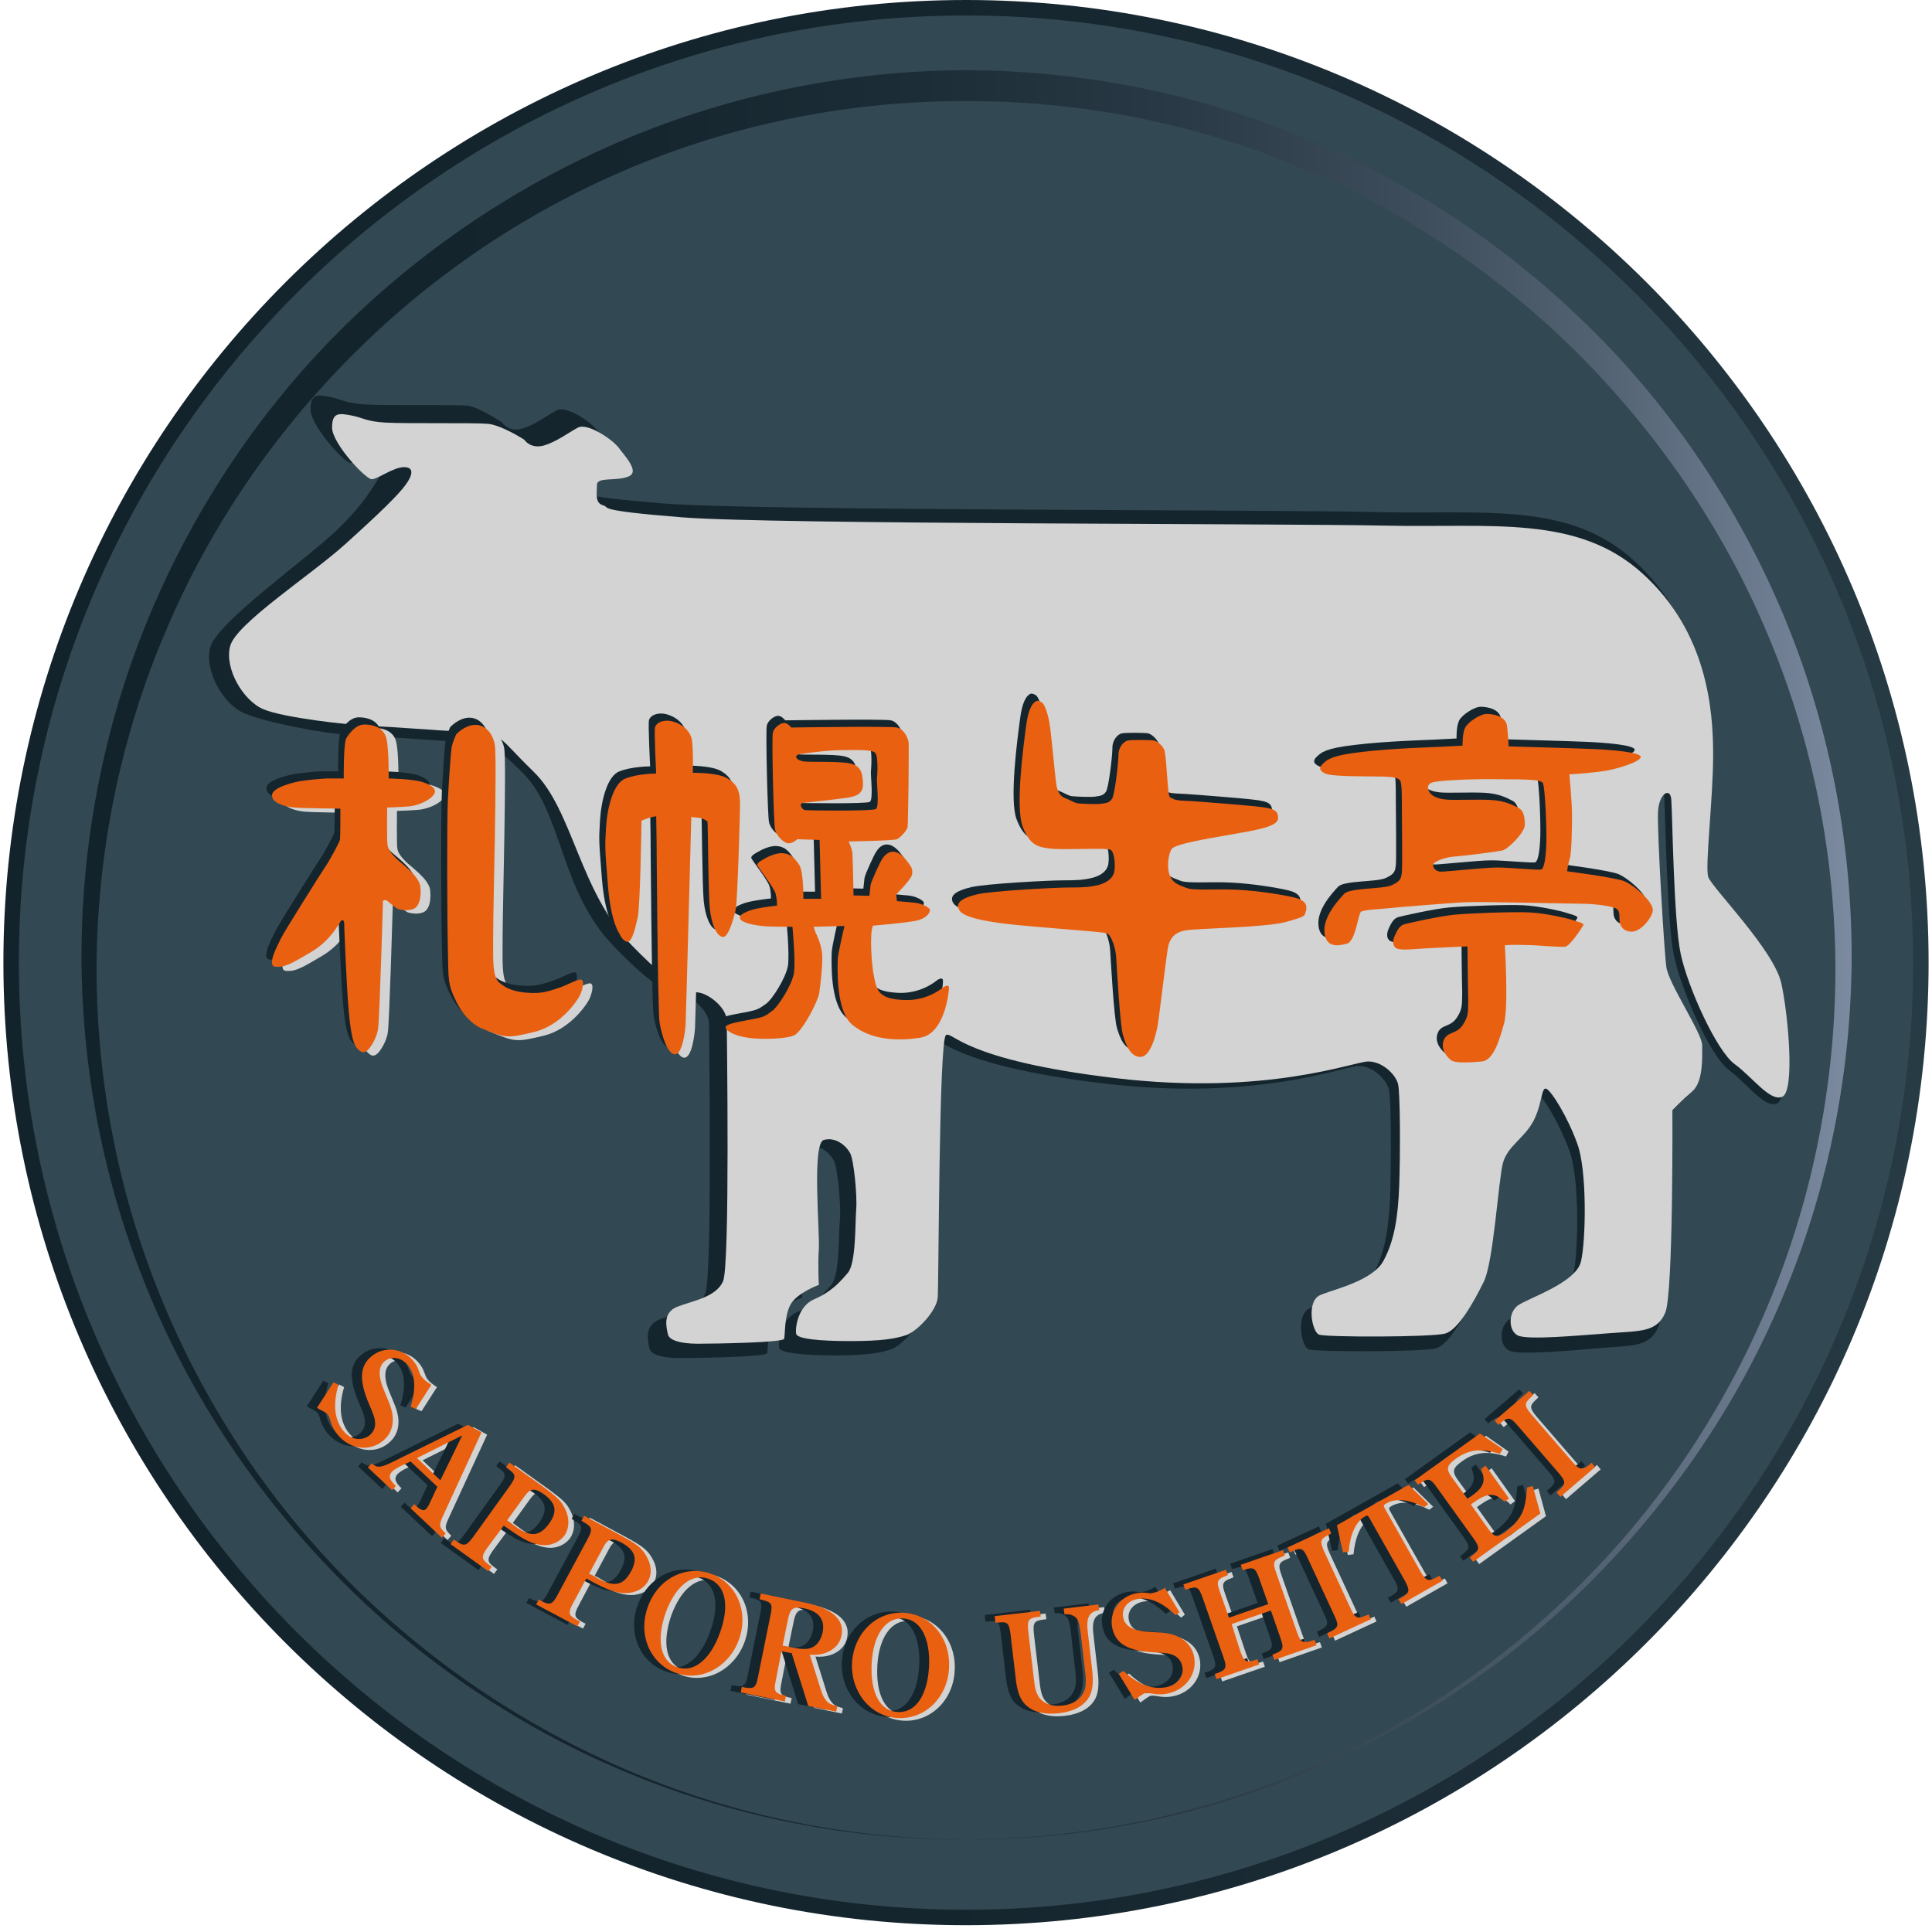 <?xml version="1.0" encoding="UTF-8"?>
<svg data-bbox="0.9 0 510.2 510.2" viewBox="0 0 512 512" xmlns="http://www.w3.org/2000/svg" data-type="ugc">
    <g>
        <path fill="#324853" d="M509.1 255.1c0 139.783-113.317 253.1-253.1 253.1-139.783 0-253.1-113.317-253.1-253.1C2.9 115.317 116.217 2 256 2c139.783 0 253.1 113.317 253.1 253.1z"/>
        <linearGradient y2="255.103" x2="511.118" y1="255.103" x1=".882" gradientUnits="userSpaceOnUse" id="3b1a6381-0b0c-4244-9a60-80ff5079c067">
            <stop offset="0" stop-color="#13232c"/>
            <stop offset=".486" stop-color="#15252e"/>
            <stop offset=".767" stop-color="#1c2d37"/>
            <stop offset=".995" stop-color="#273b45"/>
            <stop offset="1" stop-color="#273b45"/>
        </linearGradient>
        <path d="M256 510.2C115.3 510.2.9 395.8.9 255.1S115.3 0 256 0s255.1 114.4 255.1 255.1S396.7 510.2 256 510.2zm0-506.1C117.6 4.1 5 116.7 5 255.1s112.6 251 251 251 251-112.6 251-251-112.6-251-251-251z" fill="url(#3b1a6381-0b0c-4244-9a60-80ff5079c067)"/>
        <mask id="55592663-8453-459f-8c4c-5f70de9c9599" height="507.3" width="507.3" y="1.4" x="2.3" maskUnits="userSpaceOnUse"/>
        <g opacity=".8" mask="url(#55592663-8453-459f-8c4c-5f70de9c9599)">
            <path fill="#3e4b55" d="M509.1 255.1c0 139.783-113.317 253.1-253.1 253.1-139.783 0-253.1-113.317-253.1-253.1C2.9 115.317 116.217 2 256 2c139.783 0 253.1 113.317 253.1 253.1z"/>
            <path fill="none" stroke="#3e4b55" stroke-width="1.206" stroke-miterlimit="10" d="M509.1 255.1c0 139.783-113.317 253.1-253.1 253.1-139.783 0-253.1-113.317-253.1-253.1C2.9 115.317 116.217 2 256 2c139.783 0 253.1 113.317 253.1 253.1z"/>
        </g>
        <path fill="#324853" d="M420.324 90.766c90.76 90.756 90.762 237.904.006 328.663s-237.904 90.762-328.664.006S.904 181.53 91.661 90.772 329.564.01 420.324 90.766z"/>
        <linearGradient y2="253.073" x2="492.469" y1="253.073" x1="19.53" gradientUnits="userSpaceOnUse" id="bf0ec609-4655-4717-9188-84fd90b2e56d">
            <stop offset="0" stop-color="#13232c"/>
            <stop offset=".301" stop-color="#15252e"/>
            <stop offset=".475" stop-color="#1d2d37"/>
            <stop offset=".617" stop-color="#293945"/>
            <stop offset=".741" stop-color="#3b4b59"/>
            <stop offset=".854" stop-color="#536272"/>
            <stop offset=".957" stop-color="#6f7e92"/>
            <stop offset="1" stop-color="#7d8ca1"/>
        </linearGradient>
        <path d="M256 487.5c-30.4.1-60.9-5.8-89-17.4-28.2-11.6-54-28.8-75.6-50.3-21.6-21.5-39.3-47.1-51.2-75.3-12-28.1-18.3-58.7-18.6-89.4-.2-30.7 5.6-61.5 17.2-90s28.8-54.8 50.5-76.7c21.8-21.9 47.8-39.5 76.4-51.5 28.5-12 59.4-18.2 90.4-18.3 30.9.1 61.9 6.3 90.4 18.3 28.5 11.9 54.6 29.6 76.4 51.5 21.8 21.9 39 48.2 50.6 76.7 11.6 28.5 17.4 59.3 17.2 90-.3 30.7-6.6 61.3-18.6 89.4-11.9 28.2-29.6 53.8-51.2 75.3s-47.5 38.7-75.7 50.3c-28.3 11.6-58.8 17.5-89.2 17.4zm0 0c30.4-.1 60.8-6.2 88.8-18 28-11.7 53.7-29.1 75-50.6 21.4-21.5 38.3-47.4 49.7-75.4 11.4-28 17.1-58.3 16.9-88.4-.3-30.2-6.5-60.2-18.3-87.8-11.7-27.7-29.1-52.8-50.3-74-21.3-21.1-46.7-38-74.3-49.4-27.7-11.4-57.6-17.2-87.5-17.1-29.9-.1-59.8 5.7-87.5 17.1-27.7 11.4-53.1 28.3-74.3 49.4-21.3 21.1-38.6 46.3-50.3 74-11.8 27.6-18 57.7-18.3 87.8-.2 30.2 5.5 60.4 16.9 88.4 11.4 28 28.3 53.9 49.7 75.4 21.4 21.5 47 38.8 75 50.6 28 11.8 58.4 17.9 88.8 18z" fill="url(#bf0ec609-4655-4717-9188-84fd90b2e56d)"/>
        <mask id="f4ca3d55-f245-40ba-ab25-20d80cd5fa4f" height="468.9" width="468.9" y="18.6" x="21.6" maskUnits="userSpaceOnUse"/>
        <g opacity=".3" mask="url(#f4ca3d55-f245-40ba-ab25-20d80cd5fa4f)">
            <path fill="#3e4b55" d="M420.324 90.766c90.76 90.756 90.762 237.904.006 328.663s-237.904 90.762-328.664.006S.904 181.53 91.661 90.772 329.564.01 420.324 90.766z"/>
            <path d="M256 487.5c-30.4.1-60.9-5.8-89-17.4-28.2-11.6-54-28.8-75.6-50.3-21.6-21.5-39.3-47.1-51.2-75.3-12-28.1-18.3-58.7-18.6-89.4-.2-30.7 5.6-61.5 17.2-90s28.8-54.8 50.5-76.7c21.8-21.9 47.8-39.5 76.4-51.5 28.5-12 59.4-18.2 90.4-18.3 30.9.1 61.9 6.3 90.4 18.3 28.5 11.9 54.6 29.6 76.4 51.5 21.8 21.9 39 48.2 50.6 76.7 11.6 28.5 17.4 59.3 17.2 90-.3 30.7-6.6 61.3-18.6 89.4-11.9 28.2-29.6 53.8-51.2 75.3s-47.5 38.7-75.7 50.3c-28.3 11.6-58.8 17.5-89.2 17.4zm0 0c30.4-.1 60.8-6.2 88.8-18 28-11.7 53.7-29.1 75-50.6 21.4-21.5 38.3-47.4 49.7-75.4 11.4-28 17.1-58.3 16.9-88.4-.3-30.2-6.5-60.2-18.3-87.8-11.7-27.7-29.1-52.8-50.3-74-21.3-21.1-46.7-38-74.3-49.4-27.7-11.4-57.6-17.2-87.5-17.1-29.9-.1-59.8 5.7-87.5 17.1-27.7 11.4-53.1 28.3-74.3 49.4-21.3 21.1-38.6 46.3-50.3 74-11.8 27.6-18 57.7-18.3 87.8-.2 30.2 5.5 60.4 16.9 88.4 11.4 28 28.3 53.9 49.7 75.4 21.4 21.5 47 38.8 75 50.6 28 11.8 58.4 17.9 88.8 18z" fill="#3e4b55"/>
        </g>
        <path d="M133.1 112s1.6 2.6 5.2 1.6c3.5-1 6.8-3.6 9.3-4.9 2.6-1.3 9.3 3.3 10.9 5.6 1.6 2.3 5.8 6.6 2.6 7.9-3.2 1.3-8.4 0-8.4 2.3s-.6 4.9 1.6 5.6c2.3.7-2.9 1.3 21.2 3.3 24.1 2 160.3 1.6 189 2.3 28.6.7 51.5-3 68.9 13.2 17.4 16.1 19 37.5 19 49.7 0 12.2-2.3 30.6-1.3 33.6 1 3 17.7 20.1 19.6 29.3 1.9 9.2 3.5 29.3.3 30.9-3.2 1.6-8-5.3-12.9-8.9-4.8-3.6-12.6-21.1-14.5-30.3-1.9-9.2-2.3-39.2-2.6-42.5-.3-3.3-3.2-1.6-3.5 3.3-.3 4.9 1.6 38.2 2.3 42.8.6 4.6 9.7 18.1 9.7 21.4 0 3.3.3 9.9-2.6 12.5-2.9 2.6-5.5 5.3-5.5 5.3s.3 50.4-1.9 55.6c-2.3 5.3-6.4 4.9-14.8 5.6-8.4.7-22.2 2-24.8.7-2.6-1.3-2.6-6.3 0-8.2 2.6-2 15.8-6.3 17.1-12.2 1.3-5.9 1.6-25-1-32.3-2.6-7.2-7.1-14.8-8.4-15.1-1.3-.3-1 4.6-3.5 9.2-2.6 4.6-6.8 6.6-8 11.2-1.3 4.6-2.6 27.3-5.2 32.6-2.6 5.3-6.8 13.2-10.3 14.2-3.5 1-31.9 1-33.8.3-1.9-.7-3.5-9.2.3-10.9 3.9-1.6 14.2-3.9 17.1-9.5s3.9-12.2 4.2-20.4c.3-8.2.3-25.3-.3-28-.6-2.6-4.2-6.3-8-6.3-3.9 0-27 9.5-67.9 4.6-40.9-4.9-43.5-12.8-45.4-11.8-1.9 1-1.9 68.5-2.3 72.1-.3 3.6-5.5 9.2-8.4 10.2-2.9 1-6.8 1.6-15.1 1.6-8.4 0-14.2-.7-14.5-2-.3-1.3.3-7.6 4.8-9.5 4.5-2 6.8-4.6 9-7.2 2.3-2.6 1.9-13.8 2.3-17.4.3-3.6-.6-13.5-1.6-15.5s-3.9-4.6-7.1-3.6c-3.2 1-1 25.3-1.3 29.9-.3 4.6 0 9.9 0 9.9s-6.1 2.3-7.7 5.6c-1.6 3.3-1.3 8.2-1.6 9.2-.3 1-18.3 1.3-23.2 1.3-4.8 0-7.7-1-8-2.6-.3-1.6-1.6-5.9 2.6-7.6 4.2-1.6 10.3-2.6 12.2-6.9 1.9-4.3 1-68.1 1-71.4 0-3.3-3.9-6.6-6.4-7.6-2.6-1-4.8 1.6-19-13.2-14.2-14.8-13.4-35.3-24-45.8s-9.8-7.7-20.1-8.4c-10.3-.7-18.7-1.3-25.4-1.6-6.8-.3-22.9-3.4-28.3-5.8-5.5-2.3-10.6-11.2-9-17.4 1.6-6.3 23.2-21.7 32.6-30.2 9.3-8.6 11.6-14.5 13.6-17.1 1.9-2.6 2.6-4.9-.3-4.9s-7.1 3.3-8.7 3.3c-1.6 0-10.6-9.9-10.6-14.2 0-4.3 1.9-3.9 5.2-3.3 3.2.7 3.9 1.6 9.3 2 5.5.3 23.8 0 27 .3 2.9.2 9.3 4.5 9.3 4.5z" fill="#15252e"/>
        <path d="M138.9 116.5s1.6 2.5 5.1 1.6c3.5-1 6.7-3.5 9.2-4.8 2.5-1.3 9.2 3.2 10.8 5.4 1.6 2.2 5.7 6.4 2.5 7.6-3.2 1.3-8.3 0-8.3 2.2s-.6 4.8 1.6 5.4c2.2.6-2.9 1.3 21 3.2 23.8 1.9 158.3 1.6 186.5 2.2 28.3.6 50.8-2.9 68 12.7 17.2 15.6 18.7 36.2 18.7 48 0 11.8-2.2 29.6-1.3 32.4 1 2.9 17.5 19.4 19.4 28.3 1.9 8.9 3.5 28.3.3 29.9-3.2 1.6-7.9-5.1-12.7-8.6-4.8-3.5-12.4-20.3-14.3-29.2-1.9-8.9-2.2-37.8-2.5-41-.3-3.2-3.2-1.6-3.5 3.2-.3 4.8 1.6 36.9 2.2 41.3.6 4.4 9.5 17.5 9.5 20.7 0 3.2.3 9.5-2.5 12.1-2.9 2.5-5.4 5.1-5.4 5.1s.3 48.6-1.9 53.7c-2.2 5.1-6.4 4.8-14.6 5.4-8.3.6-21.9 1.9-24.5.6-2.5-1.3-2.5-6 0-7.9 2.5-1.9 15.6-6 16.8-11.8 1.3-5.7 1.6-24.2-1-31.1-2.5-7-7-14.3-8.3-14.6-1.3-.3-1 4.4-3.5 8.9-2.5 4.4-6.7 6.4-7.9 10.8s-2.5 26.4-5.1 31.5c-2.5 5.1-6.7 12.7-10.2 13.7-3.5 1-31.5 1-33.4.3-1.9-.6-3.5-8.9.3-10.5 3.8-1.6 14-3.8 16.8-9.2 2.9-5.4 3.8-11.8 4.1-19.7.3-7.9.3-24.5-.3-27s-4.1-6-7.9-6c-3.8 0-26.7 9.2-67.1 4.4-40.4-4.8-42.9-12.4-44.8-11.4-1.9 1-1.9 66.1-2.2 69.6-.3 3.5-5.4 8.9-8.3 9.9s-6.7 1.6-14.9 1.6c-8.3 0-14-.6-14.3-1.9-.3-1.3.3-7.3 4.8-9.2 4.4-1.9 6.7-4.4 8.9-7s1.9-13.3 2.2-16.8c.3-3.5-.6-13-1.6-14.9s-3.8-4.4-7-3.5c-3.2 1-1 24.5-1.3 28.9-.3 4.4 0 9.5 0 9.5s-6 2.2-7.6 5.4c-1.6 3.2-1.3 7.9-1.6 8.9-.3 1-18.1 1.3-22.9 1.3-4.8 0-7.6-1-7.9-2.5-.3-1.6-1.6-5.7 2.5-7.3 4.1-1.6 10.2-2.5 12.1-6.7 1.9-4.1 1-65.8 1-69 0-3.2-3.8-6.4-6.4-7.3-2.5-1-4.8 1.6-18.7-12.7-14-14.3-15.6-35.9-26.1-46.1-10.5-10.2-7.6-9.9-17.8-10.5s-18.4-1.3-25.1-1.6c-6.7-.3-23.2-2.2-28.6-4.4-5.4-2.2-10.5-10.8-8.9-16.8 1.6-6 21.3-18.7 30.5-27s14-13 15.9-15.6c1.9-2.5 2.5-4.8-.3-4.8-2.9 0-7 3.2-8.6 3.2-1.6 0-10.5-9.5-10.5-13.7 0-4.1 1.9-3.8 5.1-3.2 3.2.6 3.8 1.6 9.2 1.9 5.4.3 23.5 0 26.7.3 3.5.1 9.9 4.2 9.9 4.2z" fill="#d2d3d2"/>
        <path d="M110.3 373.4c1.5-4.8 1.3-8.6-.8-11.1-1.7-2-4.2-2.4-6-1-1.8 1.5-1.9 4 0 8.3 1.7 4 2.1 5.3 2.1 7.3 0 2.2-.9 4.2-2.7 5.6-3.6 2.9-8.8 2.2-12-1.8-.9-1.1-1.5-2.3-1.9-3.8-.2-.7-.5-1.3-.7-1.5-.3-.4-.6-.5-2.8-1.7l4.4-6.8 1.3.7c-1.5 5-1.1 9.3 1.3 12.2 1.9 2.4 4.8 2.8 6.9 1.2 1-.8 1.6-2 1.5-3.3 0-1.1-.4-2.3-1.6-5-2.7-6.4-2.5-10.1.7-12.7 3.3-2.7 8.2-2.2 11 1.2.6.7 1.1 1.5 1.4 2.4.5 1.3.5 1.4.9 1.9.6.8 1.3 1.3 2.5 2.1l-4.1 6.4-1.4-.6z" fill="#d2d3d2"/>
        <path d="m129.1 380.2-10 21.7c-1.4 3-1.3 3.3.5 5.1l-1 1.1-8.3-7.8 1-1.1.6.6c1.1 1 2 1.3 2.5.7.3-.3.7-.9 1.1-1.8l1.9-4.1-7.1-6.7-3.2 1.5c-.7.4-1.3.8-1.7 1.2-1 1.1-.8 2.1 1 3.8l-1 1.1-6.4-6 1-1.1c1.5 1.3 2.4 1.2 5.8-.5l19.7-9.7 3.6 2zm-10.9 12.7L124 381l-12 6 6.2 5.9z" fill="#d2d3d2"/>
        <path d="M130.7 410.8c-1.7 2.4-1.7 3.1.4 4.6l.7.5-.9 1.2-10-7.2.9-1.2.6.4c2.1 1.5 2.7 1.3 4.5-1.1l9.7-13.5c1.7-2.4 1.7-3-.4-4.5l-.6-.5.9-1.2 8.8 6.3c3.4 2.5 4.7 3.6 5.6 5.3 1.6 2.8 1.6 5.6.2 7.7-1.4 1.9-3.8 2.9-6.4 2.5-2.3-.3-4.6-1.5-8.4-4.2l-1.3-.9-4.3 5.8zm5.9-6.7 1.6 1.2c3.9 2.8 6.3 2.6 8.8-.8 2.3-3.2 1.9-5.5-1.5-7.9-2.3-1.6-3.4-1.5-4.9.5l-4.7 6.5.7.5z" fill="#d2d3d2"/>
        <path d="M153.4 425.4c-1.4 2.6-1.3 3.2 1 4.5l.8.4-.7 1.3-10.9-5.8.7-1.3.7.3c2.3 1.2 2.9.9 4.3-1.7l7.9-14.7c1.4-2.6 1.3-3.2-1-4.5l-.6-.4.7-1.3 9.5 5.1c3.7 2 5.1 3 6.3 4.5 1.9 2.6 2.4 5.3 1.2 7.6-1.1 2.1-3.4 3.3-6.1 3.3-2.4 0-4.8-.9-8.9-3.1l-1.4-.8-3.5 6.6zm5-7.4 1.7 1c4.3 2.3 6.6 1.7 8.6-2 1.9-3.5 1.1-5.7-2.5-7.7-2.5-1.3-3.6-1.1-4.8 1.2l-3.8 7.1.8.4z" fill="#d2d3d2"/>
        <path d="M190 417.7c6.8 2.5 10 10.1 7.3 17.5-2.7 7.3-10.1 11.2-16.8 8.7-6.8-2.5-10-10.2-7.3-17.5 2.6-7.4 10-11.2 16.8-8.7zm-9.1 24.8c4.4 1.6 8.8-1.9 11.4-9.1 2.6-7.2 1.5-12.7-3-14.3-4.4-1.6-8.8 1.9-11.4 9-2.5 7.3-1.4 12.8 3 14.4z" fill="#d2d3d2"/>
        <path d="m211.3 438.7-2.7-.5-1.5 7.7c-.6 2.9-.3 3.4 2.2 4l.5.1-.3 1.5-11.7-2.4.3-1.5.7.1c2.6.4 3 .1 3.6-2.9l3.3-16.3c.6-2.9.3-3.4-2.2-4l-.7-.2.3-1.5 11.7 2.4c7.2 1.5 10.6 4.5 9.7 8.8-.7 3.5-4.4 5.4-8.4 5l2.9 9.2c.5 1.7 1 2.4 1.5 3 .5.7 1.4 1.1 2.6 1.4l.3.1-.3 1.4-7.4-1.5-4.4-13.9zm.7-1.4c2.5.5 4.3.4 5.4-.5 1-.7 1.8-2.1 2.1-3.6.7-3.4-1-5.6-5-6.4-2.7-.5-3.5 0-4.1 2.6l-1.5 7.3 3.1.6z" fill="#d2d3d2"/>
        <path d="M241 428.1c7.2.4 12.5 6.8 12 14.7-.4 7.8-6.4 13.6-13.6 13.2-7.2-.4-12.5-6.9-12.1-14.7.5-7.9 6.4-13.7 13.7-13.2zm-1.6 26.3c4.7.3 7.9-4.4 8.3-12 .4-7.6-2.3-12.6-6.9-12.8-4.6-.3-7.9 4.4-8.3 11.9-.4 7.7 2.2 12.6 6.9 12.9z" fill="#d2d3d2"/>
        <path d="m265.1 429 12-1.4.2 1.5-.7.1c-2.6.3-2.9.9-2.6 3.8l1.5 12.7c.3 2.8.7 4 1.5 5 1.3 1.6 3.4 2.3 6.1 2 2.7-.3 4.7-1.6 5.6-3.6.6-1.3.7-3 .3-5.9l-1.1-9.6c-.2-2.1-.5-3.2-1-3.9-.5-.7-1.7-1.3-2.8-1.2h-.5l-.2-1.5 9.2-1.1.2 1.5-.5.1c-2.3.5-3 2.2-2.5 5.9l1.1 9.6c.4 3.1.2 5.3-.5 6.9-1.2 2.6-4 4.3-8.1 4.8-4 .5-7.1-.4-9.1-2.3-1.3-1.3-2-3.2-2.4-5.9l-1.5-12.7c-.4-3-.8-3.4-3.3-3.1h-.7l-.2-1.7z" fill="#d2d3d2"/>
        <path d="M313 428.7c-3.6-3.5-7.1-4.9-10.3-4.2-2.6.6-4.1 2.7-3.5 5 .5 2.3 2.8 3.5 7.4 3.7 4.3.2 5.7.5 7.4 1.4 2 1 3.4 2.7 3.9 4.9 1 4.5-1.9 8.9-6.9 10-1.4.3-2.7.3-4.3 0-.7-.1-1.3-.2-1.7-.1-.4.1-.8.3-2.8 1.8l-4.2-6.9 1.2-.8c3.8 3.6 7.8 5.1 11.5 4.3 3-.7 4.7-3.1 4.1-5.6-.3-1.3-1.1-2.3-2.3-2.9-1-.5-2.2-.7-5.2-.8-7-.4-10.1-2.2-11.1-6.3-1-4.2 1.7-8.3 6-9.3.9-.2 1.8-.3 2.7-.2 1.4.2 1.4.2 2.2 0 1-.2 1.8-.6 3-1.3l3.9 6.5-1 .8z" fill="#d2d3d2"/>
        <path d="M330.2 438.2c1 2.8 1.5 3.1 4 2.3l.5-.2.5 1.4-11.3 3.9-.5-1.4.7-.2c2.4-.9 2.6-1.5 1.6-4.3l-5.5-15.7c-1-2.8-1.5-3.1-3.9-2.3l-.7.2-.5-1.4 11.3-3.9.5 1.4-.5.2c-2.5.9-2.7 1.5-1.7 4.3l2.4 6.8 10.4-3.6-2.4-6.8c-1-2.8-1.5-3.1-3.9-2.3l-.5.1-.5-1.4 11.2-3.9.5 1.4-.6.3c-2.4.9-2.7 1.5-1.7 4.3l5.5 15.7c1 2.8 1.5 3.1 4 2.3l.7-.2.5 1.4-11.2 3.9-.5-1.4.5-.2c2.4-.9 2.6-1.5 1.6-4.3l-2.5-7.2-10.4 3.6 2.4 7.2z" fill="#d2d3d2"/>
        <path d="m364.8 429.7-11 5.1-.6-1.4.7-.3c2.3-1.2 2.5-1.7 1.2-4.4l-7-15.1c-1.2-2.7-1.8-3-4.1-1.9l-.7.3-.6-1.3 11-5.1.6 1.4-.6.3c-2.3 1.1-2.5 1.7-1.3 4.4l7 15.1c1.2 2.7 1.8 2.9 4.2 1.9l.6-.3.6 1.3z" fill="#d2d3d2"/>
        <path d="M378.8 400.1c-4.2-2.1-7.5-2.4-10-1-.7.4-.8.6-.5 1.2l9.5 16.8c1.5 2.6 2.1 2.8 4.3 1.6l.8-.4.7 1.3-10.9 6.2-.8-1.3.8-.4c2.2-1.3 2.3-1.9.9-4.5l-9.5-16.8c-.3-.5-.6-.6-1.1-.2-2.4 1.3-3.9 4.8-4.3 9.3l-1.5.2-1.6-7.2 19-10.7 5.2 5.1-1 .8z" fill="#d2d3d2"/>
        <path d="m407.7 394.5 2 7.3-17.7 12.7-.9-1.2.6-.4c2.1-1.6 2.1-2.2.4-4.6l-9.7-13.5c-1.7-2.4-2.3-2.6-4.4-1.1l-.6.4-.9-1.2 17.3-12.4 6 4.2-.7 1.3c-4.8-1.6-8.3-1.2-11.7 1.3-2.4 1.7-2.6 2.7-1.2 4.7l4.3 5.9 1-.7c3.4-2.4 3.9-4 2.6-7.2l1.2-.9 6.2 8.7-1.2.9c-2.4-2.5-4.5-2.4-7.9 0l-1 .7 4.7 6.6c1.5 2.1 2.3 2.2 4.4.7 2.7-2 4.4-4.2 5-6.5.4-1.5.6-2.8.8-5.3l1.4-.4z" fill="#d2d3d2"/>
        <path d="m424.2 389.4-9.2 7.9-1-1.2.6-.5c1.9-1.8 1.9-2.3-.1-4.6l-10.9-12.6c-1.9-2.2-2.5-2.3-4.5-.7l-.6.5-1-1.1 9.2-7.9 1 1.1-.5.5c-1.9 1.7-1.9 2.3 0 4.6l10.9 12.6c1.9 2.2 2.6 2.3 4.6.7l.5-.5 1 1.2z" fill="#d2d3d2"/>
        <path d="M106.1 372.4c1.5-4.7 1.3-8.6-.8-11.1-1.7-2-4.2-2.4-6-1-1.8 1.5-1.9 4 0 8.3 1.7 4 2.1 5.3 2.1 7.3 0 2.2-.9 4.2-2.7 5.6-3.6 2.9-8.8 2.2-12-1.8-.9-1.1-1.5-2.3-1.9-3.8-.2-.7-.5-1.3-.7-1.5-.3-.4-.6-.5-2.8-1.7l4.4-6.8 1.3.7c-1.5 5-1.1 9.3 1.3 12.2 1.9 2.4 4.8 2.8 6.9 1.2 1-.8 1.6-2 1.5-3.3 0-1.1-.4-2.2-1.6-5-2.7-6.4-2.5-10.1.7-12.7 3.3-2.7 8.2-2.2 11 1.2.6.7 1.1 1.5 1.4 2.4.4 1.3.5 1.4.9 1.9.6.8 1.3 1.3 2.5 2.1l-4.1 6.4-1.4-.6z" fill="#15252e"/>
        <path d="m125 379.2-10 21.7c-1.4 3-1.3 3.3.5 5.1l-1 1.1-8.3-7.8 1-1.1.6.6c1.1 1 2 1.3 2.5.7.3-.3.7-.9 1.1-1.8l1.9-4.1-7.1-6.7-3.2 1.5c-.7.4-1.3.8-1.7 1.3-1 1.1-.8 2.1 1 3.8l-1 1.1-6.4-6 1-1.1c1.5 1.3 2.4 1.2 5.8-.5l19.7-9.7 3.6 1.9zm-10.9 12.7 5.8-11.9-12 6 6.2 5.9z" fill="#15252e"/>
        <path d="M126.6 409.8c-1.7 2.4-1.7 3.1.4 4.6l.7.5-.9 1.2-10-7.2.9-1.2.6.4c2.1 1.5 2.7 1.3 4.5-1.1l9.7-13.5c1.7-2.4 1.7-3-.4-4.5l-.6-.5.9-1.2 8.8 6.3c3.4 2.5 4.7 3.6 5.6 5.3 1.6 2.8 1.6 5.6.2 7.7-1.4 1.9-3.8 2.9-6.4 2.5-2.3-.3-4.6-1.5-8.4-4.2l-1.3-.9-4.3 5.8zm5.9-6.7 1.6 1.2c3.9 2.8 6.3 2.6 8.8-.8 2.3-3.2 1.9-5.5-1.5-7.9-2.3-1.6-3.4-1.5-4.9.5l-4.7 6.5.7.5z" fill="#15252e"/>
        <path d="M149.3 424.4c-1.4 2.6-1.3 3.3 1 4.5l.8.4-.7 1.3-10.9-5.8.7-1.3.7.3c2.3 1.2 2.9.9 4.3-1.7l7.9-14.7c1.4-2.6 1.3-3.2-1-4.5l-.6-.4.7-1.3 9.5 5.1c3.7 2 5.1 2.9 6.3 4.5 1.9 2.6 2.4 5.3 1.2 7.6-1.1 2.1-3.4 3.3-6.1 3.3-2.4 0-4.8-.9-8.9-3.1l-1.4-.8-3.5 6.6zm4.9-7.4 1.7 1c4.3 2.3 6.6 1.7 8.6-1.9 1.9-3.5 1.1-5.7-2.5-7.7-2.5-1.3-3.6-1.1-4.8 1.2l-3.8 7.1.8.3z" fill="#15252e"/>
        <path d="M185.8 416.7c6.8 2.5 10 10.1 7.3 17.5-2.7 7.3-10.1 11.2-16.8 8.7-6.8-2.5-10-10.2-7.3-17.5 2.6-7.3 10-11.2 16.8-8.7zm-9 24.8c4.4 1.6 8.8-1.9 11.4-9.1 2.6-7.2 1.5-12.7-3-14.3-4.4-1.6-8.8 1.9-11.4 9-2.5 7.3-1.4 12.8 3 14.4z" fill="#15252e"/>
        <path d="m207.2 437.7-2.7-.5-1.6 7.7c-.6 2.9-.3 3.4 2.2 4l.5.1-.3 1.5-11.7-2.4.3-1.5.7.1c2.6.4 3 .1 3.6-2.9l3.3-16.3c.6-2.9.3-3.4-2.2-4l-.7-.2.3-1.5 11.7 2.4c7.2 1.5 10.6 4.5 9.7 8.8-.7 3.5-4.4 5.4-8.4 5l2.9 9.2c.5 1.7 1 2.4 1.5 3 .5.7 1.4 1.1 2.6 1.4l.3.1-.3 1.4-7.4-1.5-4.3-13.9zm.7-1.4c2.5.5 4.2.4 5.4-.5 1-.7 1.8-2.1 2.1-3.6.7-3.4-1-5.6-5-6.4-2.7-.5-3.5 0-4.1 2.6l-1.5 7.2 3.1.7z" fill="#15252e"/>
        <path d="M236.8 427.1c7.2.4 12.5 6.8 12 14.7-.4 7.8-6.4 13.6-13.6 13.2-7.2-.4-12.5-6.9-12.1-14.7.5-7.9 6.5-13.6 13.7-13.2zm-1.5 26.3c4.7.3 7.9-4.4 8.3-12 .4-7.6-2.3-12.6-6.9-12.8-4.6-.3-7.9 4.4-8.3 11.9-.4 7.7 2.2 12.6 6.9 12.9z" fill="#15252e"/>
        <path d="m261 428 12-1.4.2 1.5-.7.1c-2.6.3-2.9.9-2.6 3.8l1.5 12.7c.3 2.8.7 3.9 1.5 5 1.3 1.6 3.4 2.3 6.1 2 2.7-.3 4.7-1.6 5.6-3.6.6-1.3.7-3 .3-5.9l-1.1-9.6c-.2-2.1-.5-3.2-1-3.9-.5-.7-1.7-1.3-2.8-1.2h-.5l-.2-1.5 9.2-1.1.2 1.5-.5.1c-2.3.5-3 2.2-2.5 5.9l1.1 9.6c.4 3.1.2 5.3-.5 6.9-1.2 2.6-4 4.3-8.1 4.8-4 .5-7.1-.4-9.1-2.3-1.3-1.3-2-3.2-2.4-5.9l-1.5-12.7c-.3-3-.8-3.4-3.4-3.1h-.7l-.1-1.7z" fill="#15252e"/>
        <path d="M308.9 427.7c-3.6-3.5-7.1-4.9-10.3-4.2-2.6.6-4.1 2.7-3.5 5 .5 2.3 2.8 3.5 7.4 3.7 4.3.2 5.7.5 7.4 1.4 2 1 3.4 2.7 3.9 4.9 1 4.5-1.9 8.9-6.9 10-1.4.3-2.7.3-4.3 0-.7-.1-1.3-.2-1.7-.1-.4.1-.8.3-2.8 1.8l-4.2-6.9 1.2-.8c3.8 3.6 7.8 5.1 11.5 4.3 3-.7 4.7-3.1 4.1-5.6-.3-1.3-1.1-2.3-2.3-2.8-1-.5-2.2-.7-5.2-.8-7-.4-10.1-2.2-11-6.3-1-4.2 1.7-8.3 6-9.3.9-.2 1.8-.3 2.8-.2 1.4.2 1.4.2 2.2 0 1-.2 1.8-.6 3-1.3l3.9 6.5-1.2.7z" fill="#15252e"/>
        <path d="M326 437.3c1 2.8 1.5 3.1 4 2.3l.5-.2.5 1.4-11.3 3.9-.5-1.4.7-.2c2.4-.9 2.6-1.5 1.6-4.3l-5.5-15.7c-1-2.8-1.5-3.1-3.9-2.3l-.7.2-.5-1.4 11.3-3.9.5 1.4-.5.2c-2.5.9-2.7 1.5-1.7 4.3l2.4 6.8 10.4-3.6-2.4-6.8c-1-2.8-1.5-3.1-3.9-2.3l-.5.1-.5-1.4 11.2-3.9.5 1.4-.6.3c-2.4.9-2.7 1.5-1.7 4.3l5.5 15.7c1 2.8 1.5 3.1 4 2.3l.7-.2.5 1.4-11.2 3.9-.5-1.4.5-.2c2.4-.9 2.6-1.5 1.6-4.3l-2.5-7.2-10.4 3.6 2.4 7.2z" fill="#15252e"/>
        <path d="m360.6 428.7-11 5.1-.6-1.4.7-.3c2.3-1.2 2.5-1.7 1.2-4.4l-7-15.1c-1.2-2.7-1.8-3-4.1-1.9l-.7.3-.6-1.4 11-5.1.6 1.3-.6.3c-2.3 1.1-2.5 1.7-1.3 4.4l7 15.1c1.2 2.7 1.8 2.9 4.2 1.9l.6-.3.6 1.5z" fill="#15252e"/>
        <path d="M374.7 399.1c-4.2-2.1-7.5-2.4-10-1-.7.4-.8.6-.5 1.1l9.5 16.8c1.5 2.6 2.1 2.8 4.3 1.6l.8-.4.7 1.3-10.9 6.2-.8-1.3.8-.4c2.2-1.3 2.3-1.9.8-4.5l-9.5-16.8c-.3-.5-.6-.6-1.1-.2-2.4 1.3-3.9 4.8-4.3 9.3l-1.5.2-1.6-7.2 19-10.7 5.2 5.1-.9.9z" fill="#15252e"/>
        <path d="m403.6 393.5 2 7.3-17.8 12.8-.9-1.2.6-.4c2.1-1.6 2.1-2.2.4-4.6l-9.7-13.5c-1.7-2.4-2.3-2.6-4.4-1.1l-.6.4-.9-1.2 17.3-12.4 6 4.1-.7 1.3c-4.8-1.6-8.3-1.2-11.7 1.3-2.4 1.7-2.6 2.7-1.2 4.7l4.3 5.9 1-.7c3.4-2.4 3.9-4 2.6-7.2l1.2-.9 6.2 8.7-1.2.9c-2.4-2.5-4.5-2.4-7.9 0l-1 .7 4.7 6.6c1.5 2.1 2.3 2.2 4.4.7 2.7-2 4.4-4.2 5-6.5.4-1.5.6-2.8.8-5.3l1.5-.4z" fill="#15252e"/>
        <path d="m420.1 388.4-9.2 7.9-1-1.2.6-.5c1.9-1.7 1.9-2.3-.1-4.6l-10.9-12.6c-1.9-2.2-2.5-2.3-4.5-.7l-.6.5-1-1.1 9.2-7.9 1 1.1-.5.5c-1.9 1.7-1.9 2.3 0 4.6L414 387c1.9 2.2 2.6 2.3 4.6.7l.5-.5 1 1.2z" fill="#15252e"/>
        <path d="M108.8 372.8c1.5-4.7 1.3-8.6-.8-11.1-1.7-2-4.2-2.4-6-1-1.8 1.5-1.9 4 0 8.3 1.7 4 2.1 5.3 2.1 7.3 0 2.2-.9 4.2-2.7 5.6-3.6 2.9-8.8 2.2-12-1.8-.9-1.1-1.5-2.3-1.9-3.8-.2-.7-.5-1.3-.7-1.5-.3-.4-.6-.5-2.8-1.7l4.4-6.8 1.3.7c-1.5 5-1.1 9.3 1.3 12.2 1.9 2.4 4.8 2.8 6.9 1.2 1-.8 1.6-2 1.5-3.3 0-1.1-.4-2.3-1.6-5-2.7-6.4-2.5-10.1.7-12.7 3.3-2.7 8.2-2.2 11 1.2.6.7 1.1 1.5 1.4 2.4.4 1.3.5 1.4.9 1.9.6.8 1.3 1.3 2.5 2.1l-4.1 6.4-1.4-.6z" fill="#ea6011"/>
        <path d="m127.6 379.6-10 21.7c-1.4 3-1.3 3.3.5 5.1l-1 1.1-8.3-7.8 1-1.1.6.6c1.1 1 2 1.3 2.5.7.3-.3.7-.9 1.1-1.8l1.9-4.1-7.1-6.7-3.2 1.5c-.7.4-1.3.8-1.7 1.2-1 1.1-.8 2.1 1 3.8l-1 1.1-6.4-6 1-1.1c1.5 1.3 2.4 1.2 5.8-.5l19.7-9.7 3.6 2zm-10.9 12.7 5.8-11.9-12 6 6.2 5.9z" fill="#ea6011"/>
        <path d="M129.2 410.1c-1.7 2.4-1.7 3.1.4 4.6l.7.5-.9 1.2-10-7.2.9-1.2.6.4c2.1 1.5 2.7 1.3 4.5-1.1l9.7-13.5c1.7-2.4 1.7-3-.4-4.5l-.6-.5.9-1.2 8.8 6.3c3.4 2.5 4.7 3.6 5.6 5.3 1.6 2.8 1.6 5.6.2 7.7-1.4 1.9-3.8 2.9-6.4 2.5-2.3-.3-4.6-1.5-8.4-4.2l-1.3-.9-4.3 5.8zm5.9-6.7 1.6 1.2c3.9 2.8 6.3 2.6 8.8-.8 2.3-3.2 1.9-5.5-1.5-7.9-2.3-1.6-3.4-1.5-4.9.5l-4.7 6.5.7.5z" fill="#ea6011"/>
        <path d="M151.9 424.8c-1.4 2.6-1.3 3.3 1 4.5l.8.4-.7 1.3-10.9-5.8.7-1.3.7.4c2.3 1.2 2.9.9 4.3-1.7l7.9-14.7c1.4-2.6 1.3-3.2-1-4.5l-.6-.4.7-1.3 9.5 5.1c3.7 2 5.1 2.9 6.3 4.5 1.9 2.6 2.4 5.3 1.2 7.6-1.1 2.1-3.4 3.3-6.1 3.3-2.4 0-4.8-.9-8.9-3.1l-1.4-.8-3.5 6.5zm5-7.4 1.7 1c4.3 2.3 6.6 1.7 8.6-1.9 1.9-3.5 1.1-5.7-2.5-7.7-2.5-1.3-3.6-1.1-4.8 1.2l-3.8 7.1.8.3z" fill="#ea6011"/>
        <path d="M188.5 417.1c6.8 2.5 10 10.1 7.3 17.5-2.7 7.3-10.1 11.2-16.8 8.7-6.8-2.5-10-10.2-7.3-17.5 2.6-7.4 10-11.2 16.8-8.7zm-9.1 24.7c4.4 1.6 8.8-1.9 11.4-9.1 2.6-7.2 1.5-12.7-3-14.3-4.4-1.6-8.8 1.9-11.4 9-2.5 7.3-1.4 12.8 3 14.4z" fill="#ea6011"/>
        <path d="m209.8 438.1-2.7-.5-1.5 7.7c-.6 2.9-.3 3.4 2.2 4l.5.1-.3 1.5-11.7-2.4.3-1.5.7.2c2.6.4 3 .1 3.6-2.9l3.3-16.3c.6-2.9.3-3.4-2.2-4l-.7-.2.3-1.5 11.7 2.4c7.2 1.5 10.6 4.5 9.7 8.8-.7 3.5-4.4 5.4-8.4 5l2.9 9.2c.5 1.7 1 2.4 1.5 3 .5.7 1.4 1.1 2.6 1.4l.3.1-.3 1.4-7.4-1.5-4.4-14zm.7-1.4c2.5.5 4.2.4 5.4-.5 1-.7 1.8-2.1 2.1-3.6.7-3.4-1-5.6-5-6.4-2.7-.5-3.5 0-4.1 2.6l-1.5 7.3 3.1.6z" fill="#ea6011"/>
        <path d="M239.5 427.4c7.2.4 12.5 6.8 12 14.7-.4 7.8-6.4 13.6-13.6 13.2-7.2-.4-12.5-6.9-12.1-14.7.5-7.8 6.4-13.6 13.7-13.2zm-1.6 26.3c4.7.3 7.9-4.4 8.3-12 .4-7.6-2.3-12.6-6.9-12.8-4.6-.3-7.9 4.4-8.3 11.9-.4 7.7 2.2 12.7 6.9 12.9z" fill="#ea6011"/>
        <path d="m263.6 428.3 12-1.4.2 1.5-.7.1c-2.6.3-2.9.9-2.6 3.8L274 445c.3 2.8.7 3.9 1.5 5 1.3 1.6 3.4 2.3 6.1 2 2.7-.3 4.7-1.6 5.6-3.6.6-1.3.7-3 .3-5.9l-1.1-9.6c-.3-2.1-.5-3.2-1-3.9-.5-.7-1.7-1.3-2.8-1.2h-.5l-.2-1.5 9.2-1.1.2 1.5-.5.1c-2.3.5-3 2.2-2.5 5.9l1.1 9.6c.4 3.1.2 5.3-.5 6.9-1.2 2.6-4 4.3-8.1 4.8-4 .5-7.1-.3-9.1-2.3-1.3-1.3-2-3.2-2.4-5.9l-1.5-12.7c-.4-3-.8-3.4-3.3-3.1h-.7l-.2-1.7z" fill="#ea6011"/>
        <path d="M311.5 428c-3.6-3.5-7.1-4.9-10.3-4.2-2.6.6-4.1 2.7-3.5 5 .5 2.3 2.8 3.5 7.4 3.7 4.3.2 5.7.5 7.4 1.4 2 1 3.4 2.7 3.9 4.9 1 4.5-1.9 8.9-6.9 10-1.4.3-2.7.3-4.3 0-.8-.1-1.3-.2-1.7-.1-.4.1-.8.3-2.8 1.8l-4.2-6.9 1.2-.8c3.8 3.6 7.8 5.1 11.5 4.3 3-.7 4.7-3.1 4.1-5.6-.3-1.3-1.1-2.3-2.2-2.8-1-.5-2.2-.7-5.2-.8-7-.4-10.1-2.2-11.1-6.3-1-4.2 1.7-8.3 6-9.3.9-.2 1.8-.3 2.7-.2 1.4.2 1.4.2 2.2 0 1-.2 1.8-.6 3-1.3l3.9 6.5-1.1.7z" fill="#ea6011"/>
        <path d="M328.7 437.6c1 2.8 1.5 3.1 4 2.3l.5-.2.5 1.4-11.3 3.9-.5-1.4.7-.2c2.4-.9 2.6-1.5 1.6-4.3l-5.5-15.7c-1-2.8-1.5-3.1-3.9-2.3l-.7.2-.5-1.4 11.3-3.9.5 1.4-.4.2c-2.5.9-2.7 1.5-1.7 4.3l2.4 6.8 10.4-3.6-2.4-6.8c-1-2.8-1.5-3.1-3.9-2.3l-.5.1-.5-1.4 11.2-3.9.5 1.4-.6.3c-2.4.9-2.7 1.5-1.7 4.3l5.5 15.7c1 2.8 1.5 3.1 4 2.3l.7-.2.5 1.4-11.2 3.9-.5-1.4.5-.2c2.4-.9 2.6-1.5 1.6-4.3l-2.5-7.2-10.4 3.6 2.3 7.2z" fill="#ea6011"/>
        <path d="m363.3 429.1-11 5.1-.6-1.4.7-.3c2.3-1.2 2.5-1.7 1.2-4.4l-7-15.1c-1.2-2.7-1.8-3-4.1-1.9l-.7.3-.6-1.3 11-5.1.6 1.4-.6.3c-2.3 1.1-2.5 1.7-1.3 4.4l7 15.1c1.2 2.7 1.8 2.9 4.2 1.9l.6-.3.6 1.3z" fill="#ea6011"/>
        <path d="M377.4 399.4c-4.2-2.1-7.5-2.4-10-1-.7.4-.8.6-.5 1.2l9.5 16.8c1.5 2.6 2.1 2.8 4.3 1.6l.8-.4.8 1.3-10.9 6.2-.8-1.3.8-.4c2.2-1.3 2.3-1.9.9-4.5l-9.5-16.8c-.3-.5-.6-.6-1.1-.2-2.4 1.3-3.9 4.8-4.3 9.3l-1.5.2-1.6-7.2 19-10.7 5.2 5.1-1.1.8z" fill="#ea6011"/>
        <path d="m406.2 393.8 2 7.3-17.8 12.8-.9-1.2.6-.4c2.1-1.6 2.1-2.2.4-4.6l-9.7-13.5c-1.7-2.4-2.3-2.6-4.4-1.1l-.6.4-.9-1.2 17.3-12.4 6 4.1-.7 1.3c-4.8-1.6-8.3-1.2-11.7 1.3-2.4 1.7-2.6 2.7-1.2 4.7l4.3 5.9 1-.7c3.4-2.4 3.9-4 2.6-7.2l1.2-.9 6.2 8.7-1.2.9c-2.4-2.5-4.5-2.4-7.9 0l-1 .7 4.7 6.6c1.5 2.1 2.3 2.2 4.4.7 2.7-2 4.4-4.2 5-6.5.4-1.5.6-2.8.8-5.3l1.5-.4z" fill="#ea6011"/>
        <path d="m422.7 388.8-9.2 7.9-1-1.2.6-.5c1.9-1.8 1.9-2.3 0-4.6l-10.9-12.6c-1.9-2.2-2.5-2.4-4.5-.7l-.6.5-1-1.1 9.2-7.9 1 1.1-.5.5c-1.9 1.7-1.9 2.3 0 4.6l10.9 12.6c1.9 2.2 2.6 2.3 4.6.7l.5-.5.9 1.2z" fill="#ea6011"/>
        <path d="M93.7 207.2s-.1-9.4.7-10.7c.8-1.3 2.5-3.6 4.8-3.6s5.1.8 5.8 3.7c.7 2.9.6 10.6.6 10.6s6.4.1 9.1 1c2.7.9 4 2.1 2.6 3.6-1.3 1.5-4.2 2.6-6.3 2.8-2.1.2-5.8.3-5.8.3s-.1 9 .1 9.9c.1 1 .8 2.1 2.2 3.5 1.5 1.5 6.2 4.7 6.5 7.6.3 2.9-.3 5.3-1.9 5.9-1.6.6-3.3.2-4 0-.6-.2-2.7-2.1-3.1-2.3-.3-.2-.9.1-.9.1s-.9 31.1-1.3 33.8c-.3 2.7-2.3 5.6-3 6-.7.5-1.3.6-2.4-.5-1.1-1.1-1.8-3.5-2.4-10.3-.4-6.6-1-22.6-1-23 0-.4-.3-.8-.7-.6-.4.2-2.5 5.1-7.9 8.3-5.4 3.2-7.1 4.2-9.6 4s.7-5.9 1.5-7.6c.8-1.7 11-17.9 11.9-19.2.9-1.3 3.6-6.2 3.7-6.9.1-.8.1-6 .1-6v-2.2s-10.1-.1-12.3-.3c-2.2-.2-5.6-1.1-5.8-3-.3-1.9 3.7-3.1 6.1-3.7 2.4-.6 6.8-.9 8.4-1 1.6-.1 4.3-.2 4.3-.2z" fill="#d2d3d2"/>
        <path d="M123.4 195.6s2.2-2.4 4.9-2.5c2.8-.1 4.7 2.2 5.3 5.1.7 2.9-.4 42.8-.4 49.8s-.3 11.6 1.5 13.3c1.9 1.7 4.2 2.6 7.8 2.8 3.5.3 5.6-.5 7.8-1.2 2.3-.7 5.1-2.4 6.1-2.3 1 .1.6 2.1 0 3.7s-5.2 8.5-12.4 10.2c-7.2 1.7-7.4 1.7-14.4-1.2 0 0-3.4-1.5-6-6.5-2.6-5.1-2.2-6.3-2.4-14-.2-7.7-.3-34.2 0-40 .3-5.8.8-12.6 1-13.9.4-1.3 1.2-3.3 1.2-3.3z" fill="#d2d3d2"/>
        <path d="M166.7 248.4s-2.3-2.9-3.1-12.9c-.8-10-.8-10-.5-15.2.3-5.2 1.9-11.9 5.2-13.1 3.3-1.3 8.1-1.3 8.1-1.3s-.6-11.3-.3-12.3 1.6-1.8 3.5-1.7c1.9.1 5.8 1.7 6.3 5.3.4 3.7.2 8.5.2 8.5s6.7-.1 9.2 1.5c2.5 1.5 3.2 3.3 3.3 6 .1 2.7-.7 26.6-1.1 28.6-.4 1.9-1.9 7.7-3.5 7.4-1.7-.3-3-3.6-3.4-7.6-.4-4-.5-22.5-.6-22.9-.1-.4-1.7-1-1.7-1l-2.6-.3s-1.4 52.9-1.5 54.8c-.1 1.9-.8 8-2.8 8.1-2 .1-3.6-5.3-4.1-8.4-.5-3.1-.8-48.3-.8-48.3l-.1-6.4s-1.7.3-2.4.6c-.6.2-1.5.6-1.5.6s-.3 22.6-1 25.6c-.7 3.1-1.5 6.6-2.8 6.5-1.4-.3-2-2.1-2-2.1z" fill="#d2d3d2"/>
        <path d="M254 262.6c-.1-.9-1.2-.3-1.6 0-.4.3-4.4 3.7-10.6 3.3-6.2-.3-6.9-2.3-7.6-5.8-.8-3.4-1.3-12.6-.3-13.9 0 0 8.5-.7 11.4-1.3 3.1-.7 3.8-2.4 3.6-3-.3-.6-2.3-1.7-4.3-1.8-2-.2-4.4-.4-4.4-.4l-.2-1.8s3.8-3.7 4.2-5.2c.3-1.5-.3-2.2-1.1-3.3-.8-1.1-2.2-2.8-4-2.8-1.8.1-2.7 1.8-2.9 2.1-.3.3-2.9 5.9-3 6.8-.1.8-.3 2.8-.3 2.8l-4.2-.1s-.2-10-.3-11.2c-.1-1.2-1-3.1-1-3.1s11.9-.2 12.8-.6c.9-.4 2.6-2.3 2.8-3.1.2-.8.4-21.1.3-22.5-.2-1.4-1.3-3.6-3.1-4s-28 0-28 0-.9-1.2-1.9-1.2c-1 0-2.8 1.3-3 2.7-.3 1.3.2 23.6.6 25.5.4 1.9 2.5 3.7 3.6 3.7s2.3-1.1 2.3-1.1l5.9.2.4 15.6h-4.7s.1-7.2-1.1-9-2.3-3-4.5-3.1c-2.2-.1-4.9 1.6-4.9 1.6s-1.9.9-1.7 1.6c.3.7 4.3 5.8 4.8 7.4.5 1.7.4 3.3.4 3.3s-5 .5-7.2 1.3-3 1.5-2.5 2.3c.5.8 2.9 1.6 6.9 1.9 1.8.1 6.9.1 6.9.1s.9 9.3.4 12.3-4.1 8.9-5.9 10.1c-1.8 1.3-1.8 1.5-5.6 2.2-3.8.7-6.5 1.2-6.6 2-.1.8 1.9 2.2 5.8 2.8 3.8.6 10.8.3 12.5-.7 2.4-1.5 6.2-9.1 6.5-11.1.3-2 1.1-8.4.7-11-.4-2.7-1.6-4.9-1.6-4.9l-.6-1.7 8.2-.2s-1.8 7.4-1.8 9.1-.6 13.4 3.9 17.1c4.5 3.7 11.1 4.5 18 3.4 6.7-1.1 7.7-12.4 7.6-13.3zm-38-47c-.8-.1-1.7-1.5-.8-1.9 0 0 8.5-.9 11.3-1.3 2.8-.4 4.9-.9 4.8-3.9-.1-3-.7-4.7-3.5-5.3-2.8-.6-10.7-.3-12.1-.5-1.4-.2-1.9-.7-2.1-1.1-.2-.4.6-.8.6-.8s7.3-1.1 11-1.1c3.8 0 8.7-.3 9.4.8.8 1.1.5 6 .4 6.8-.1.8.7 7.5-.3 8-1.1.7-17.9.4-18.7.3z" fill="#d2d3d2"/>
        <path d="M277.6 186.7s-2.2-.3-3.1 6.2c-.9 6.5-2.9 22.1-1 27.1 1.9 4.9 3.8 5.5 7.6 5.9 3.9.4 14.6-.3 15.7.3 1.1.6 1.3 4.2 1 5.8-.3 1.6-1.8 2.9-4.1 3.5-2.4.6-4.1.7-7.9.7-3.8 0-20.5.9-24.3 1.8-3.8.9-5.8 2.1-4.9 4 .9 1.9 5.6 3.4 20.5 4.6 14.9 1.3 18.2 1.4 19 1.9.8.5 2 3.3 2.2 6.2.2 3 1 17.9 1.8 20.6.8 2.8 2.1 5.8 4.6 5.8s3.9-5 4.4-7.4c.6-2.4 2.6-21 3.1-22.4.5-1.4 1.3-3.3 4.9-3.8 3.7-.5 20.9-.7 26.3-2.2 5.3-1.5 4.8-1.5 5.2-3 .4-1.5-.2-2.8-3.3-3.5-3.1-.7-9.1-1.7-14.8-2-5.7-.3-11.7.3-13.6-.5-2-.8-3.4-1.1-4.3-3.1-1-2-.5-5.9.4-7.2.9-1.3 8.6-2.6 15.5-3.8 6.9-1.2 12.6-2.1 12.7-4.3.1-2.3-1.5-2.6-4.2-3-2.8-.4-17-1.5-18.8-1.6-1.8-.1-4.1-.1-4.8-.6-.8-.5-1 .2-1.3-2.4-.3-2.6-.6-9.7-1.1-10.7-.5-1-1.8-2.3-2.9-2.4-1.1-.1-6-.2-6.9.1-.9.3-2.3 1.6-2.3 3.8 0 2.2-1 10.6-1.7 11.6s-1.4 1.1-2.8 1.3c-1.4.2-5.2 0-6.2-.1s-2.1-.9-3.2-1.3-2.2-1.1-2.6-3.9c-.4-2.8-1.3-13.5-1.8-16.2-.5-2.7-1.2-4.5-1.8-5.2-.4-.4-1.2-.6-1.2-.6z" fill="#d2d3d2"/>
        <path d="M391.4 251.8s-7.1.3-10.6.5-6.8.6-8 .1c-1.3-.5-1.4-2.1-.5-3.8.8-1.7 1.4-2.4 2.5-2.7 1.1-.3 9.1-2.1 13.2-2.5 4.2-.4 15.5-.8 19.8-.6 4.3.2 10.2 1.6 11.4 2 1.1.4 3.2.8 2.9 1.4-.3.5-3.5 5.6-4.9 5.7-1.4.1-6.7-.3-8.3-.4-1.7-.1-5.9-.1-5.9-.1l-1.7.1s1 16.2-.2 20.7c-1.3 4.6-2.8 9.8-5.9 10.1-3.1.3-7 .5-8.1-.3-1.1-.8-2.9-2.9-2-5.3.9-2.4 3.3-1.5 5-4 1.7-2.5 1.4-3.6 1.5-6.9-.1-3.2-.2-14-.2-14z" fill="#d2d3d2"/>
        <path d="M432.9 234.5c-2.7-1-15.1-2.6-15.1-2.6s.2-1.8.7-3.3c.5-1.6.6-8.1.6-11.6 0-3.4-.7-10.8-.7-10.8l1.8-.1s4.4-.3 7.6-.8c3.2-.5 9.1-2.3 9.5-3.6.4-1.4-8.2-2-12.6-2.2-4.4-.2-22.4-.7-22.4-.7s-.1-2.5-.4-5.3c-.3-2.8-3.8-3.3-5.4-3.3-1.7 0-4.9 2.1-5.7 3.6-.8 1.6-.7 4.8-.7 4.8s-4 .2-5.7.3c-1.8.1-13.1.4-21.2 1.4-8 .9-9 2.1-10 3-1 .9-1.4 1.8.5 2.7 1.9.9 11.9.7 15.2.8 3.3.1 4.1.4 4.6 1s.5 3.5.5 5.6.2 17.6 0 18.9-.2 2.2-2.7 3.3c-2.5 1.1-11 .6-12.6 2.3-1.6 1.7-5.6 6.1-5.2 10.2.4 4.1 3.5 3.6 5.9 3 2.4-.6 3-8 3.8-8.5.7-.5 5.3-.7 7.1-.9 1.8-.2 16.2-1.4 20.7-1.6 4.6-.2 27.6.4 30.7.4 3.1 0 8.3.6 9.3 1.4.9.7.6 2.3.7 3.2.1.9.6 2.6 3 2.8 2.4.2 5.4-3.3 5.8-5.5.4-2.3-4.9-6.9-7.6-7.9zm-20.5-10.2c-.1 4-.6 6.8-1.3 7.1-.6.3-8.2-.5-11.7-.5-3.4 0-13.4 1.1-14.9 1.1s-2.2-1.1-2.1-1.9c.1-.7 2.9-1.9 5.6-2.1 2.7-.2 11.3-1.3 12.7-1.6 1.5-.3 6-4.8 6-6.8s-.3-3.8-1.7-4.5c-1.4-.7-3.5-1.9-7.3-2.1-3.8-.2-9.6.1-11.8-.1-2.2-.2-4-.9-4.6-2.2 0 0-.9-1.4.5-2.2 1.5-.8 12.5-1.1 17.4-1 4.9.1 12-.2 12.3 1.1.5 1.5 1 11.7.9 15.7z" fill="#d2d3d2"/>
        <path d="M89.6 204.4s-.1-9.4.7-10.7c.8-1.3 2.5-3.6 4.8-3.6s5.1.8 5.8 3.7c.7 2.9.6 10.6.6 10.6s6.4.1 9.1 1c2.7.9 4 2.1 2.6 3.6-1.3 1.5-4.2 2.6-6.3 2.8-2.1.2-5.8.3-5.8.3s-.1 9 .1 9.9c.1 1 .8 2.1 2.2 3.5 1.5 1.5 6.2 4.7 6.5 7.6.3 2.9-.3 5.3-1.9 5.9-1.6.6-3.3.2-4 0-.6-.2-2.7-2.1-3.1-2.3-.3-.2-.9.1-.9.1s-.9 31.1-1.3 33.8c-.3 2.7-2.3 5.6-3 6-.7.5-1.3.6-2.4-.5-1.1-1.1-1.8-3.5-2.4-10.3-.6-6.7-1.2-22.8-1.2-23.2 0-.4-.3-.8-.7-.6-.4.2-2.5 5.1-7.9 8.3-5.4 3.2-7.1 4.2-9.6 4-2.5-.2.7-5.9 1.5-7.6.8-1.7 11-17.9 11.9-19.2.9-1.3 3.6-6.2 3.7-6.9.1-.8.1-6 .1-6v-2.2s-10.1-.1-12.3-.3c-2.2-.2-5.6-1.1-5.8-3-.3-1.9 3.7-3.1 6.1-3.7 2.4-.6 6.8-.9 8.4-1h4.5z" fill="#15252e"/>
        <path d="M119.3 192.7s2.2-2.4 4.9-2.5c2.8-.1 4.7 2.2 5.3 5.1.7 2.9-.4 42.8-.4 49.8s-.3 11.6 1.5 13.3c1.9 1.7 4.2 2.6 7.8 2.8 3.5.3 5.6-.5 7.8-1.2 2.3-.7 5.1-2.4 6.1-2.3 1 .1.6 2.1 0 3.7s-5.2 8.5-12.4 10.2c-7.2 1.7-7.4 1.7-14.4-1.2 0 0-3.4-1.5-6-6.5-2.6-5.1-2.2-6.3-2.4-14-.2-7.7-.3-34.2 0-40 .3-5.8.8-12.6 1-13.9.3-1.3 1.2-3.3 1.2-3.3z" fill="#15252e"/>
        <path d="M162.6 245.6s-2.3-2.9-3.1-12.9c-.8-10-.8-10-.5-15.2.3-5.2 1.9-11.9 5.2-13.1 3.3-1.3 8.1-1.3 8.1-1.3s-.6-11.3-.3-12.3 1.6-1.8 3.5-1.7c1.9.1 5.8 1.7 6.3 5.3.4 3.7.2 8.5.2 8.5s6.7-.1 9.2 1.5c2.5 1.5 3.2 3.3 3.3 6 .1 2.7-.7 26.6-1.1 28.6-.4 1.9-1.9 7.7-3.5 7.4-1.7-.3-3-3.6-3.4-7.6-.4-4-.5-22.5-.6-22.9-.1-.4-1.7-1-1.7-1l-2.6-.3s-1.4 52.9-1.5 54.8c-.1 1.9-.8 8-2.8 8.1-2 .1-3.6-5.3-4.1-8.4-.5-3.1-.8-48.3-.8-48.3l-.1-6.4s-1.7.3-2.4.6c-.6.2-1.5.6-1.5.6s-.3 22.6-1 25.6c-.7 3.1-1.5 6.6-2.8 6.5-1.4-.4-2-2.1-2-2.1z" fill="#15252e"/>
        <path d="M249.9 259.8c-.1-.9-1.2-.3-1.6 0-.4.3-4.4 3.7-10.6 3.3s-6.9-2.3-7.6-5.8c-.8-3.4-1.3-12.6-.3-13.9 0 0 8.5-.7 11.4-1.3 3.1-.7 3.8-2.4 3.6-3-.3-.6-2.3-1.7-4.3-1.8-2-.2-4.4-.4-4.4-.4l-.2-1.8s3.8-3.7 4.2-5.2c.3-1.5-.3-2.2-1.1-3.3-.8-1.1-2.2-2.8-4-2.8s-2.7 1.8-2.9 2.1c-.3.3-2.9 5.9-3 6.8-.1.8-.3 2.8-.3 2.8l-4.2-.1s-.2-10-.3-11.2c-.1-1.2-1-3.1-1-3.1s11.9-.2 12.8-.6c.9-.4 2.6-2.3 2.8-3.1.2-.8.4-21.1.3-22.5-.2-1.4-1.3-3.6-3.1-4-1.8-.4-28 0-28 0s-.9-1.2-1.9-1.2c-1 0-2.8 1.3-3 2.7-.3 1.3.2 23.6.6 25.5.4 1.9 2.5 3.7 3.6 3.7s2.3-1.1 2.3-1.1l5.9.2.4 15.6h-4.7s.1-7.2-1.1-9c-1.2-1.8-2.3-3-4.5-3.1-2.2-.1-4.9 1.6-4.9 1.6s-1.9.9-1.7 1.6c.3.7 4.3 5.8 4.8 7.4.5 1.7.4 3.3.4 3.3s-5 .5-7.2 1.3-3 1.5-2.5 2.3c.5.8 2.9 1.6 6.9 1.9 1.8.1 6.9.1 6.9.1s.9 9.3.4 12.3-4.1 8.9-5.9 10.1-1.8 1.5-5.6 2.2c-3.8.7-6.5 1.2-6.6 2-.1.8 1.9 2.2 5.8 2.8 3.8.6 10.8.3 12.5-.7 2.4-1.5 6.2-9.1 6.5-11.1.3-2 1.1-8.4.7-11-.4-2.7-1.6-4.9-1.6-4.9l-.6-1.7 8.2-.2s-1.8 7.4-1.8 9.1-.6 13.4 3.9 17.1c4.5 3.7 11.1 4.5 18 3.4 6.7-1.1 7.7-12.4 7.6-13.3zm-38.1-47c-.8-.1-1.7-1.5-.8-1.9 0 0 8.5-.9 11.3-1.3 2.8-.4 4.9-.9 4.8-3.9s-.7-4.7-3.5-5.3c-2.8-.6-10.7-.3-12.1-.5-1.4-.2-1.9-.7-2.1-1.1-.2-.4.6-.8.6-.8s7.3-1.1 11-1.1c3.8 0 8.7-.3 9.4.8.8 1.1.5 6 .4 6.8-.1.8.7 7.5-.3 8-1 .6-17.8.3-18.7.3z" fill="#15252e"/>
        <path d="M273.5 183.8s-2.2-.3-3.1 6.2c-.9 6.5-2.9 22.1-1 27.1 1.9 4.9 3.8 5.5 7.6 5.9 3.9.4 14.6-.3 15.7.3 1.1.6 1.3 4.2 1 5.8-.3 1.6-1.8 2.9-4.1 3.5-2.4.6-4.1.7-7.9.7-3.8 0-20.5.9-24.3 1.8-3.8.9-5.8 2.1-4.9 4 .9 1.9 5.6 3.4 20.5 4.6 14.9 1.3 18.2 1.4 19 1.9.8.5 2 3.3 2.2 6.2.2 3 1 17.9 1.8 20.6.8 2.8 2.1 5.8 4.6 5.8 2.6 0 3.9-5 4.4-7.4.6-2.4 2.6-21 3.1-22.4.5-1.4 1.3-3.3 4.9-3.8 3.7-.5 20.9-.7 26.3-2.2 5.3-1.5 4.8-1.5 5.2-3 .4-1.5-.2-2.8-3.3-3.5-3.1-.7-9.1-1.7-14.8-2-5.7-.3-11.7.3-13.6-.5-2-.8-3.4-1.1-4.3-3.1-1-2-.5-5.9.4-7.2.9-1.3 8.6-2.6 15.5-3.8 6.9-1.2 12.6-2.1 12.7-4.3.1-2.3-1.5-2.6-4.2-3-2.8-.4-17-1.5-18.8-1.6-1.8-.1-4.1-.1-4.8-.6-.8-.5-1 .2-1.3-2.4-.3-2.6-.6-9.7-1.1-10.7-.5-1-1.8-2.3-2.9-2.4-1.1-.1-6-.2-6.9.1-.9.3-2.3 1.6-2.3 3.8 0 2.2-1 10.6-1.7 11.6s-1.4 1.1-2.8 1.3c-1.4.2-5.2 0-6.2-.1s-2.1-.9-3.2-1.3-2.2-1.1-2.6-3.9c-.4-2.8-1.3-13.5-1.8-16.2-.5-2.7-1.2-4.5-1.8-5.2-.4-.4-1.2-.6-1.2-.6z" fill="#15252e"/>
        <path d="M387.3 248.9s-7.1.3-10.6.5-6.8.6-8 .1c-1.3-.5-1.4-2.1-.5-3.8.8-1.7 1.4-2.4 2.5-2.7 1.1-.3 9.1-2.1 13.2-2.5 4.2-.4 15.5-.8 19.8-.6 4.3.2 10.2 1.6 11.4 2 1.1.4 3.2.8 2.9 1.4-.3.5-3.5 5.6-4.9 5.7-1.4.1-6.7-.3-8.3-.4-1.7-.1-5.9-.1-5.9-.1l-1.7.1s1 16.2-.2 20.7c-1.3 4.6-2.8 9.8-5.9 10.1s-7 .5-8.1-.3c-1.1-.8-2.9-2.9-2-5.3.9-2.4 3.3-1.5 5-4 1.7-2.5 1.4-3.6 1.5-6.9-.1-3.1-.2-14-.2-14z" fill="#15252e"/>
        <path d="M428.8 231.6c-2.7-1-15.1-2.6-15.1-2.6s.2-1.8.7-3.3c.5-1.6.6-8.1.6-11.6 0-3.4-.7-10.8-.7-10.8l1.8-.1s4.4-.3 7.6-.8c3.2-.5 9.1-2.3 9.5-3.6.4-1.4-8.2-2-12.6-2.2-4.4-.2-22.4-.7-22.4-.7s-.1-2.5-.4-5.3c-.3-2.8-3.8-3.3-5.4-3.3-1.7 0-4.9 2.1-5.7 3.6-.8 1.6-.7 4.8-.7 4.8s-4 .2-5.7.3c-1.8.1-13.1.4-21.2 1.4-8 .9-9 2.1-10 3-1 .9-1.4 1.8.5 2.7 1.9.9 11.9.7 15.2.8 3.3.1 4.1.4 4.6 1s.5 3.5.5 5.6c0 2.1.2 17.6 0 18.9-.2 1.3-.2 2.2-2.7 3.3-2.5 1.1-11 .6-12.6 2.3-1.6 1.7-5.6 6.1-5.2 10.2.4 4.1 3.5 3.6 5.9 3 2.4-.6 3-8 3.8-8.5.7-.5 5.3-.7 7.1-.9 1.8-.2 16.2-1.4 20.7-1.6 4.6-.2 27.6.4 30.7.4 3.1 0 8.3.6 9.3 1.4.9.7.6 2.3.7 3.2.1.9.6 2.6 3 2.8 2.4.2 5.4-3.3 5.8-5.5.4-2.2-4.9-6.8-7.6-7.9zm-20.6-10.2c-.1 4-.6 6.8-1.3 7.1-.6.3-8.2-.5-11.7-.5-3.4 0-13.4 1.1-14.9 1.1s-2.2-1.1-2.1-1.9c.1-.7 2.9-1.9 5.6-2.1 2.7-.2 11.3-1.3 12.7-1.6 1.5-.3 6-4.8 6-6.8s-.3-3.8-1.7-4.5c-1.4-.7-3.5-1.9-7.3-2.1-3.8-.2-9.6.1-11.8-.1-2.2-.2-4-.9-4.6-2.2 0 0-.9-1.4.5-2.2 1.5-.8 12.5-1.1 17.4-1 4.9.1 12-.2 12.3 1.1.6 1.5 1 11.8.9 15.7z" fill="#15252e"/>
        <path d="M91.1 206.3s-.1-9.4.7-10.7c.8-1.3 2.5-3.6 4.8-3.6s5.1.8 5.8 3.7c.7 2.9.6 10.6.6 10.6s6.4.1 9.1 1c2.7.9 4 2.1 2.6 3.6-1.3 1.5-4.2 2.6-6.3 2.8-2.1.2-5.8.3-5.8.3s-.1 9 .1 9.9c.1 1 .8 2.1 2.2 3.5 1.5 1.5 6.2 4.7 6.5 7.6.3 2.9-.3 5.3-1.9 5.9-1.6.6-3.3.2-4 0-.6-.2-2.7-2.1-3.1-2.3-.3-.2-.9.1-.9.1s-.9 31.1-1.3 33.8c-.3 2.7-2.3 5.6-3 6-.7.5-1.3.6-2.4-.5-1.1-1.1-1.8-3.5-2.4-10.3-.6-6.7-1.2-22.8-1.2-23.2 0-.4-.3-.8-.7-.6-.4.2-2.5 5.1-7.9 8.3-5.4 3.2-7.1 4.2-9.6 4s.7-5.9 1.5-7.6c.8-1.7 11-17.9 11.9-19.2.9-1.3 3.6-6.2 3.7-6.9.1-.8.1-6 .1-6v-2.2s-10.1-.1-12.3-.3c-2.2-.2-5.6-1.1-5.8-3-.3-1.9 3.7-3.1 6.1-3.7s6.8-.9 8.4-1h4.5z" fill="#ea6011"/>
        <path d="M120.9 194.6s2.2-2.4 4.9-2.5c2.8-.1 4.7 2.2 5.3 5.1.7 2.9-.4 42.8-.4 49.8s-.3 11.6 1.5 13.3c1.9 1.7 4.2 2.6 7.8 2.8 3.5.3 5.6-.5 7.8-1.2 2.3-.7 5.1-2.4 6.1-2.3 1 .1.6 2.1 0 3.7s-5.2 8.5-12.4 10.2c-7.2 1.7-7.4 1.7-14.4-1.2 0 0-3.4-1.5-6-6.5-2.6-5.1-2.2-6.3-2.4-14-.2-7.7-.3-34.2 0-40 .3-5.8.8-12.6 1-13.9.3-1.3 1.2-3.3 1.2-3.3z" fill="#ea6011"/>
        <path d="M164.2 247.5s-2.3-2.9-3.1-12.9c-.8-10-.8-10-.5-15.2.3-5.2 1.9-11.9 5.2-13.1 3.3-1.3 8.1-1.3 8.1-1.3s-.6-11.3-.3-12.3 1.6-1.8 3.5-1.7c1.9.1 5.8 1.7 6.3 5.3.4 3.7.2 8.5.2 8.5s6.7-.1 9.2 1.5c2.5 1.5 3.2 3.3 3.3 6 .1 2.7-.7 26.6-1.1 28.6-.4 1.9-1.9 7.7-3.5 7.4-1.7-.3-3-3.6-3.4-7.6-.4-4-.5-22.5-.6-22.9-.1-.4-1.7-1-1.7-1l-2.6-.3s-1.4 52.9-1.5 54.8c-.1 1.9-.8 8-2.8 8.1-2 .1-3.6-5.3-4.1-8.4-.5-3.1-.8-48.3-.8-48.3l-.1-6.4s-1.7.3-2.4.6c-.6.2-1.5.6-1.5.6s-.3 22.6-1 25.6c-.7 3.1-1.5 6.6-2.8 6.5-1.4-.4-2-2.1-2-2.1z" fill="#ea6011"/>
        <path d="M251.5 261.7c-.1-.9-1.2-.3-1.6 0-.4.3-4.4 3.7-10.6 3.3-6.2-.3-6.9-2.3-7.6-5.8-.8-3.4-1.3-12.6-.3-13.9 0 0 8.5-.7 11.4-1.3 3.1-.7 3.8-2.4 3.6-3-.3-.6-2.3-1.7-4.3-1.8-2-.2-4.4-.4-4.4-.4l-.2-1.8s3.8-3.7 4.2-5.2c.3-1.5-.3-2.2-1.1-3.3-.8-1.1-2.2-2.8-4-2.8-1.8.1-2.7 1.8-2.9 2.1-.3.3-2.9 5.9-3 6.8-.1.8-.3 2.8-.3 2.8l-4.2-.1s-.2-10-.3-11.2c-.1-1.2-1-3.1-1-3.1s11.9-.2 12.8-.6c.9-.4 2.6-2.3 2.8-3.1.2-.8.4-21.1.3-22.5-.2-1.4-1.3-3.6-3.1-4-1.8-.4-28 0-28 0s-.9-1.2-1.9-1.2c-1 0-2.8 1.3-3 2.7-.3 1.3.2 23.6.6 25.5.4 1.9 2.5 3.7 3.6 3.7s2.3-1.1 2.3-1.1l5.9.2.4 15.6h-4.7s.1-7.2-1.1-9c-1.2-1.8-2.3-3-4.5-3.1-2.2-.1-4.9 1.6-4.9 1.6s-1.9.9-1.7 1.6c.3.7 4.3 5.8 4.8 7.4.5 1.7.4 3.3.4 3.3s-5 .5-7.2 1.3-3 1.5-2.5 2.3c.5.8 2.9 1.6 6.9 1.9 1.8.1 6.9.1 6.9.1s.9 9.3.4 12.3-4.1 8.9-5.9 10.1c-1.8 1.3-1.8 1.5-5.6 2.2-3.8.7-6.5 1.2-6.6 2-.1.8 1.9 2.2 5.8 2.8 3.8.6 10.8.3 12.5-.7 2.4-1.5 6.2-9.1 6.5-11.1.3-2 1.1-8.4.7-11-.4-2.7-1.6-4.9-1.6-4.9l-.6-1.7 8.2-.2s-1.8 7.4-1.8 9.1-.6 13.4 3.9 17.1c4.5 3.7 11.1 4.5 18 3.4 6.6-1.1 7.6-12.4 7.6-13.3zm-38.1-47c-.8-.1-1.7-1.5-.8-1.9 0 0 8.5-.9 11.3-1.3 2.8-.4 4.9-.9 4.8-3.9-.1-3-.7-4.7-3.5-5.3-2.8-.6-10.7-.3-12.1-.5-1.4-.2-1.9-.7-2.1-1.1-.2-.4.6-.8.6-.8s7.3-1.1 11-1.1c3.8 0 8.7-.3 9.4.8.8 1.1.5 6 .4 6.8-.1.8.7 7.5-.3 8-1 .6-17.8.4-18.7.3z" fill="#ea6011"/>
        <path d="M275.1 185.7s-2.2-.3-3.1 6.2c-.9 6.5-2.9 22.1-1 27.1 1.9 4.9 3.8 5.5 7.6 5.9 3.9.4 14.6-.3 15.7.3 1.1.6 1.3 4.2 1 5.8-.3 1.6-1.8 2.9-4.1 3.5-2.4.6-4.1.7-7.9.7-3.8 0-20.5.9-24.3 1.8-3.8.9-5.8 2.1-4.9 4 .9 1.9 5.6 3.4 20.5 4.6 14.9 1.3 18.2 1.4 19 1.9.8.5 2 3.3 2.2 6.2.2 3 1 17.9 1.8 20.6.8 2.8 2.1 5.8 4.6 5.8s3.9-5 4.4-7.4c.6-2.4 2.6-21 3.1-22.4.5-1.4 1.3-3.3 4.9-3.8 3.7-.5 20.9-.7 26.3-2.2 5.3-1.5 4.8-1.5 5.2-3 .4-1.5-.2-2.8-3.3-3.5-3.1-.7-9.1-1.7-14.8-2-5.7-.3-11.7.3-13.6-.5-2-.8-3.4-1.1-4.3-3.1-1-2-.5-5.9.4-7.2.9-1.3 8.6-2.6 15.5-3.8 6.9-1.2 12.6-2.1 12.7-4.3.1-2.3-1.5-2.6-4.2-3-2.8-.4-17-1.5-18.8-1.6-1.8-.1-4.1-.1-4.8-.6-.8-.5-1 .2-1.3-2.4-.3-2.6-.6-9.7-1.1-10.7-.5-1-1.8-2.3-2.9-2.4-1.1-.1-6-.2-6.9.1-.9.3-2.3 1.6-2.3 3.8 0 2.2-1 10.6-1.7 11.6s-1.4 1.1-2.8 1.3-5.2 0-6.2-.1-2.1-.9-3.2-1.3-2.2-1.1-2.6-3.9c-.4-2.8-1.3-13.5-1.8-16.2-.5-2.7-1.2-4.5-1.8-5.2-.5-.4-1.2-.6-1.2-.6z" fill="#ea6011"/>
        <path d="M388.9 250.8s-7.1.3-10.6.5-6.8.6-8 .1c-1.3-.5-1.4-2.1-.5-3.8.8-1.7 1.4-2.4 2.5-2.7 1.1-.3 9.1-2.1 13.2-2.5 4.2-.4 15.5-.8 19.8-.6 4.3.2 10.2 1.6 11.4 2 1.1.4 3.2.8 2.9 1.4-.3.5-3.5 5.6-4.9 5.7-1.4.1-6.7-.3-8.3-.4-1.7-.1-5.9-.1-5.9-.1l-1.7.1s1 16.2-.2 20.7c-1.3 4.6-2.8 9.8-5.9 10.1-3.1.3-7 .5-8.1-.3-1.1-.8-2.9-2.9-2-5.3.9-2.4 3.3-1.5 5-4 1.7-2.5 1.4-3.6 1.5-6.9-.1-3.1-.2-14-.2-14z" fill="#ea6011"/>
        <path d="M430.4 233.5c-2.7-1-15.1-2.6-15.1-2.6s.2-1.8.7-3.3c.5-1.6.6-8.1.6-11.6 0-3.4-.7-10.8-.7-10.8l1.8-.1s4.4-.3 7.6-.8c3.2-.5 9.1-2.3 9.5-3.6.4-1.4-8.2-2-12.6-2.2-4.4-.2-22.4-.7-22.4-.7s-.1-2.5-.4-5.3c-.3-2.8-3.8-3.3-5.4-3.3-1.7 0-4.9 2.1-5.7 3.6s-.7 4.8-.7 4.8-4 .2-5.7.3c-1.8.1-13.1.4-21.2 1.4-8 .9-9 2.1-10 3-1 .9-1.4 1.8.5 2.7 1.9.9 11.9.7 15.2.8 3.3.1 4.1.4 4.6 1s.5 3.5.5 5.6c0 2.1.2 17.6 0 18.9s-.2 2.2-2.7 3.3c-2.5 1.1-11 .6-12.6 2.3-1.6 1.7-5.6 6.1-5.2 10.2.4 4.1 3.5 3.6 5.9 3 2.4-.6 3-8 3.8-8.5s5.3-.7 7.1-.9c1.8-.2 16.2-1.4 20.7-1.6 4.6-.2 27.6.4 30.7.4s8.3.6 9.3 1.4c.9.7.6 2.3.7 3.2.1.9.6 2.6 3 2.8 2.4.2 5.4-3.3 5.8-5.5.4-2.2-4.9-6.8-7.6-7.9zm-20.6-10.2c-.1 4-.6 6.8-1.3 7.1-.6.3-8.2-.5-11.7-.5-3.4 0-13.4 1.1-14.9 1.1s-2.2-1.1-2.1-1.9c.1-.7 2.9-1.9 5.6-2.1 2.7-.2 11.3-1.3 12.7-1.6 1.5-.3 6-4.8 6-6.8s-.3-3.8-1.7-4.5c-1.4-.7-3.5-1.9-7.3-2.1-3.8-.2-9.6.1-11.8-.1-2.2-.2-4-.9-4.6-2.2 0 0-.9-1.4.5-2.2 1.5-.8 12.5-1.1 17.4-1 4.9.1 12-.2 12.3 1.1.6 1.5 1 11.8.9 15.7z" fill="#ea6011"/>
    </g>
</svg>
